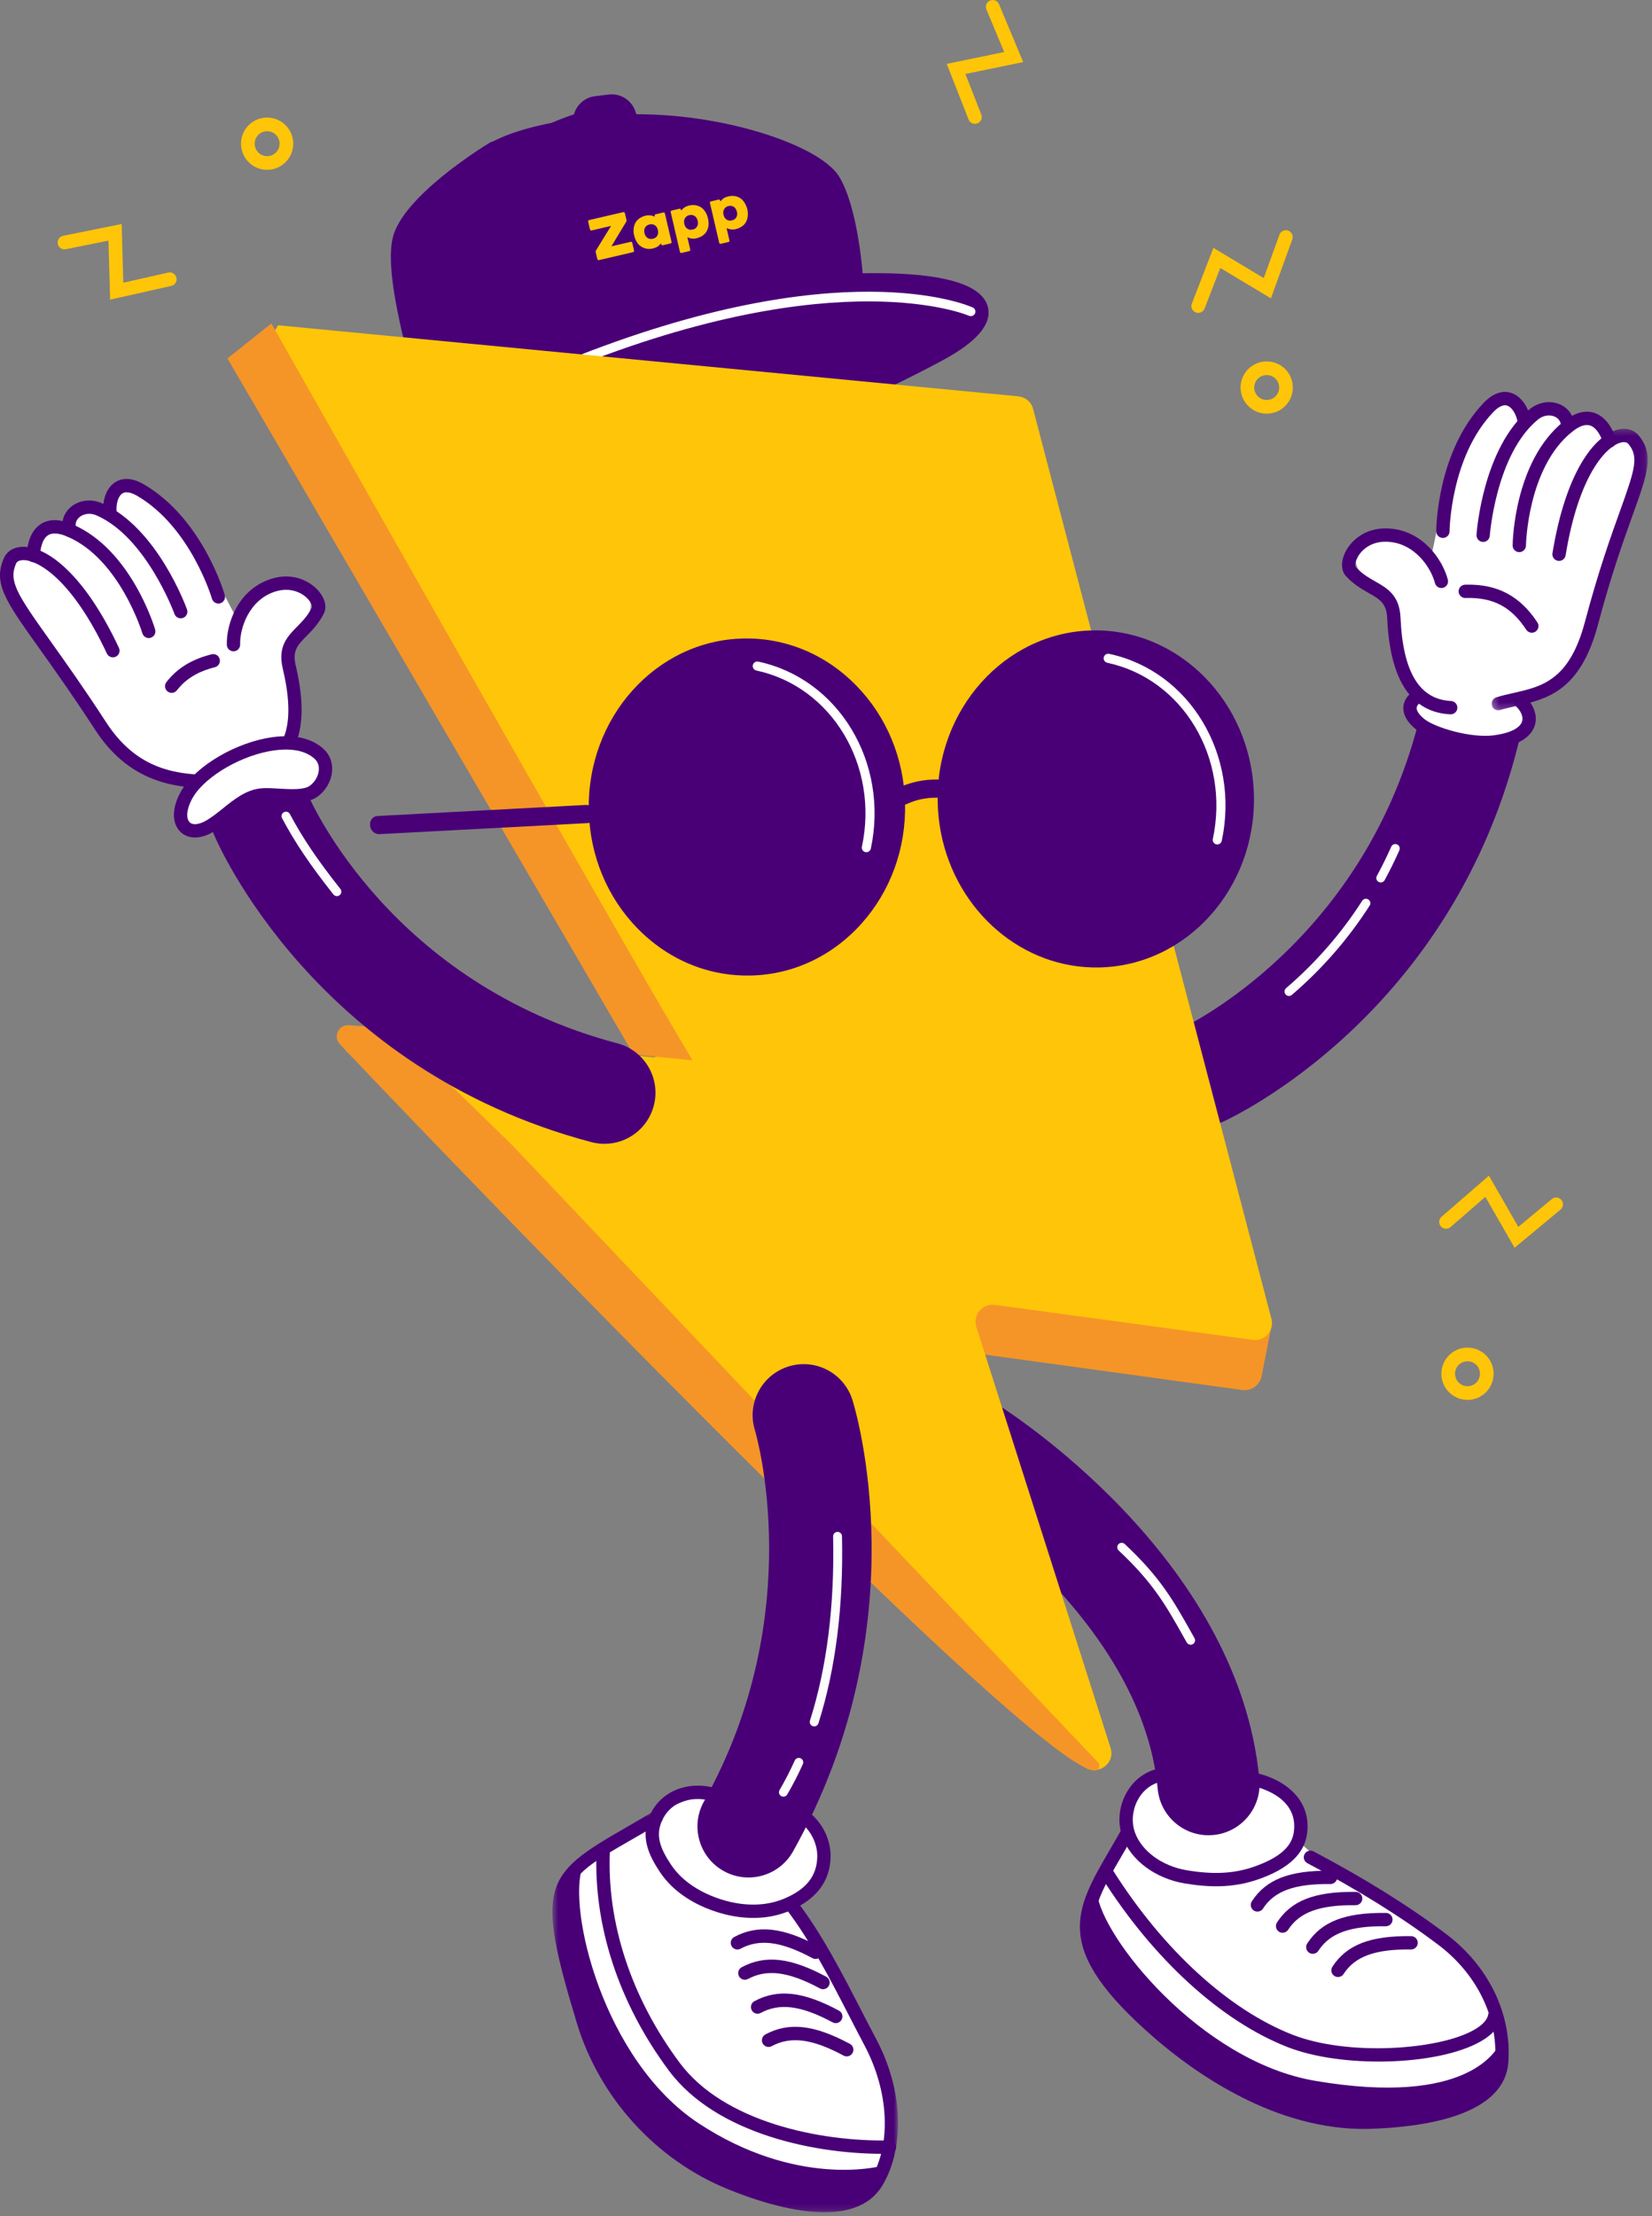 <svg xmlns="http://www.w3.org/2000/svg" xmlns:xlink="http://www.w3.org/1999/xlink" width="261" height="350" viewBox="0 0 261 350">
    <rect x="0" y="0" width="261" height="350" fill="#808080" stroke="none"/>
    <defs>
        <path id="xc0a4nmbma" d="M0.248 0.343L24.908 0.343 24.908 44.809 0.248 44.809z"/>
        <path id="9t4jniyiyc" d="M0.57 0.453L55.177 0.453 55.177 63.833 0.57 63.833z"/>
    </defs>
    <g fill="none" fill-rule="evenodd">
        <g>
            <g>
                <g>
                    <path fill="#FFF" d="M205.733 291.32c2.46 2.2 5.647 4.813 9.202 6.736 9.095 4.92 19.103 10.555 22.072 20.011.956 3.046.991 6.587-1.033 9.134-1.65 2.076-4.371 3.137-7.04 3.794-9.157 2.252-19.065.76-27.642-2.988-8.579-3.747-15.933-9.625-22.326-16.173-2.89-2.962-5.72-6.311-6.243-10.299-.477-3.64 3.053-8.016 4.548-11.406 1.425-3.232.96-5.815 3.89-7.976 4.433-3.27 10.846-3.292 15.988-2.07 9.802 2.332 7.647 10.4 8.584 11.237" transform="translate(-165 -2536) translate(0 2411) translate(165 125)"/>
                    <path fill="#490077" d="M191.107 289.82c.19-.004.383-.015.577-.033 4.436-.413 7.697-4.343 7.285-8.78-3.288-35.34-40.277-58.545-41.85-59.515-3.79-2.34-8.76-1.163-11.1 2.629-2.337 3.788-1.165 8.752 2.618 11.094.316.198 31.73 20.015 34.268 47.287.395 4.242 4.007 7.41 8.202 7.318" transform="translate(-165 -2536) translate(0 2411) translate(165 125)"/>
                    <path fill="#490077" d="M192.651 297.874c2.276-.05 4.348-.438 6.388-1.176 4.55-1.643 6.985-3.935 7.444-7.005.847-5.677-3.875-9.053-8.932-9.88-.568-.093-1.114.294-1.207.868-.094.574.296 1.115.869 1.209.83.135 8.083 1.5 7.188 7.492-.338 2.266-2.269 3.962-6.077 5.337-3.195 1.154-6.526 1.351-10.801.635-3.897-.651-7.117-2.986-8.204-5.945-.565-1.536-.44-3.39.33-4.958.72-1.462 1.902-2.516 3.33-2.965.555-.175.862-.766.688-1.32-.176-.555-.766-.863-1.32-.688-1.983.625-3.612 2.062-4.587 4.045-1.034 2.105-1.186 4.515-.416 6.612 1.343 3.657 5.202 6.52 9.831 7.295 1.983.332 3.785.481 5.476.444" transform="translate(-165 -2536) translate(0 2411) translate(165 125)"/>
                    <path fill="#490077" d="M216.197 336.192l.303-.008c3.736-.116 9.116-.571 13.536-2.082 5.219-1.785 8.003-4.627 8.273-8.447.54-7.632-3.136-15.197-9.834-20.235-5.953-4.479-12.806-8.746-20.948-13.048-.511-.272-1.15-.076-1.422.438-.271.515-.075 1.15.439 1.423 8.043 4.248 14.803 8.458 20.666 12.869 6.125 4.608 9.49 11.488 9 18.405-.51 7.2-14 8.394-19.775 8.574-14.033.465-26.533-8.514-32.723-13.889-14.807-12.857-12.03-17.618-6.5-27.102.603-1.033 1.233-2.114 1.872-3.257.282-.508.1-1.149-.407-1.432-.505-.28-1.147-.101-1.43.407-.633 1.131-1.255 2.2-1.852 3.221-5.728 9.823-9.186 15.751 6.938 29.753 6.377 5.537 19.221 14.733 33.864 14.41" transform="translate(-165 -2536) translate(0 2411) translate(165 125)"/>
                    <path fill="#490077" d="M216.86 334.51c8.644-.204 15.085-2.566 19.04-4.573 2.838-1.438 2.205-5.38 2.205-5.38l-1.326-1.426c-.43.347-4.592 9.655-29.075 5.458-18.06-3.098-33.684-22.696-34.4-29.706l-.953 1.235s-2.515 5.66-.534 8.893c6.443 10.514 19.443 22.24 34.92 24.77 3.648.597 7.028.802 10.123.729M211.413 312.21c.336-.008.663-.176.86-.48 1.8-2.778 4.984-3.936 10.654-3.873.596-.005 1.058-.459 1.065-1.04.006-.581-.46-1.057-1.04-1.063-6.48-.077-10.202 1.372-12.445 4.831-.315.488-.176 1.14.31 1.455.185.12.392.174.596.17M207.431 308.545c.336-.008.664-.176.86-.48 1.8-2.777 4.988-3.935 10.655-3.872.593-.002 1.057-.46 1.064-1.04.006-.58-.46-1.057-1.04-1.063-6.482-.078-10.202 1.372-12.445 4.831-.315.488-.176 1.14.31 1.455.185.12.392.174.596.17M202.657 305.222c.336-.008.664-.176.86-.48 1.801-2.778 4.984-3.932 10.655-3.872.575-.002 1.058-.46 1.064-1.04.006-.581-.46-1.058-1.04-1.064-6.48-.076-10.201 1.372-12.444 4.832-.316.487-.177 1.139.31 1.455.185.12.39.173.595.17M198.683 301.88c.336-.008.664-.176.861-.48 1.8-2.778 4.987-3.938 10.655-3.873.572.002 1.058-.459 1.064-1.04.006-.58-.46-1.057-1.04-1.063-6.485-.073-10.202 1.372-12.445 4.831-.316.488-.177 1.14.31 1.455.184.12.391.174.595.17" transform="translate(-165 -2536) translate(0 2411) translate(165 125)"/>
                    <path fill="#490077" d="M219.023 325.549c5.835-.13 11.461-1.202 14.903-3.162 1.924-1.095 3.023-2.41 3.269-3.912.093-.573-.295-1.114-.868-1.208-.57-.092-1.114.294-1.209.869-.172 1.05-1.309 1.897-2.233 2.423-5.62 3.2-19.974 4.174-28.713.75-10.073-3.948-20.388-13.384-28.3-25.89-.31-.492-.961-.637-1.451-.328-.492.31-.638.96-.328 1.452 8.147 12.877 18.83 22.618 29.311 26.725 4.24 1.66 10.025 2.405 15.619 2.28" transform="translate(-165 -2536) translate(0 2411) translate(165 125)"/>
                    <path fill="#FCFCFC" d="M188.122 259.738c.112-.003.224-.032.329-.09.336-.19.456-.618.266-.955l-.458-.815c-2.867-5.103-4.938-8.79-10.565-14.051-.284-.264-.728-.248-.99.034-.266.283-.251.726.032.99 5.468 5.114 7.495 8.721 10.299 13.714l.46.815c.131.235.377.364.627.358" transform="translate(-165 -2536) translate(0 2411) translate(165 125)"/>
                    <path fill="#FFF" d="M130.03 294.875c-.397 1.72-3.4 3.505-3.907 5.9-.38 1.791.902 3.718 2.808 6.909 4.217 7.061 8.184 14.296 10.62 22.05 1.253 3.99 2.114 8.59-.317 12.028-1.763 2.492-4.993 3.819-8.186 3.995-3.191.177-6.364-.663-9.355-1.762-16.752-6.156-29.477-21.256-31.99-37.96-.44-2.928-.571-6.004.607-8.729 1.457-3.369 4.688-5.722 7.892-7.753 4.394-2.787 9.104-5.314 14.308-6.334 4.39-.86 11.763-.91 14.924 2.855 3.956 4.714 3.132 6.47 2.595 8.8" transform="translate(-165 -2536) translate(0 2411) translate(165 125)"/>
                    <path fill="#490077" d="M190.047 177.874c1.052-.023 2.117-.254 3.136-.714 1.49-.673 36.616-16.976 47.002-60.92 1.024-4.336-1.66-8.681-5.995-9.705-4.338-1.027-8.682 1.659-9.707 5.994-8.58 36.302-37.644 49.794-37.936 49.926-4.06 1.832-5.868 6.61-4.035 10.67 1.373 3.041 4.397 4.818 7.535 4.749M87.251 67.962c-5.112.245-10.532.339-14.978-2.195-5.187-2.957-7.95-8.93-9.062-14.797-.815-4.294-.905-8.825.533-12.953 3.368-9.665 13.811-14.616 23.26-18.553 2.52-1.05 5.112-2.115 7.84-2.2 1.712-.053 3.408.284 5.087.619l11.464 2.29c6.34 1.266 12.912 2.632 18.1 6.492 5.187 3.858 4.586 12.707 6.06 16.943 2.618 2.398 6.69 1.318 10.24 1.396 12.562.273 8.744 6.069 2.999 10.356-3.976 2.967-8.308 6.08-13.104 7.524-14.997 4.518-32.895 4.333-48.439 5.078" transform="translate(-165 -2536) translate(0 2411) translate(165 125)"/>
                    <path fill="#490077" d="M129.868 63.012s31.61-11.794 22.404-15.476c-9.204-3.683-30.955-1.76-44.192 2.235-13.236 3.994-31.885 12.444-31.885 12.444l53.673.797z" transform="translate(-165 -2536) translate(0 2411) translate(165 125)"/>
                    <path fill="#490077" d="M86.827 59.524c.386.094.81.029 1.162-.217 8.04-5.593 28.524-13.744 52.007-13.275 9.956.2 13.043 2.15 13.285 3.155.167.69-.841 2.554-5.678 5.16-10.879 5.86-19.315 8.958-19.398 8.989-.747.272-1.132 1.098-.86 1.845.272.747 1.1 1.132 1.847.86.085-.031 8.701-3.193 19.777-9.16 5.362-2.889 7.756-5.705 7.112-8.37-.812-3.36-6.204-5.16-16.028-5.358-24.168-.483-45.36 7.983-53.708 13.79-.653.454-.814 1.351-.36 2.004.209.3.51.496.842.577" transform="translate(-165 -2536) translate(0 2411) translate(165 125)"/>
                    <path fill="#490077" d="M74.622 59.315l12.516.25c.795.016 1.452-.616 1.469-1.411.016-.796-.62-1.452-1.41-1.468l-10.521-.21c-2.841-8.951-2.905-25.964-1.475-28.113 1.772-2.66 5.738-5.887 20.8-7.238 15.66-1.406 31.94 4.685 34.121 8.267 2.546 4.182 3.293 13.952 3.3 14.05.059.793.748 1.385 1.542 1.33.793-.059 1.389-.748 1.33-1.542-.031-.428-.805-10.56-3.712-15.335-3.293-5.41-21.299-11.032-36.838-9.639-16.186 1.453-20.679 5.118-22.939 8.512-2.487 3.736-1.574 23.24 1.48 31.62l.337.927z" transform="translate(-165 -2536) translate(0 2411) translate(165 125)"/>
                    <path fill="#490077" d="M66.115 61.716l9.865-2.422c.773-.19 1.245-.97 1.056-1.742-.191-.772-.966-1.246-1.741-1.054l-7.24 1.776c-1.53-5.128-4.243-15.8-3.207-20.061C65.945 33.708 75.364 27.13 78.9 24.977c.68-.414.895-1.3.482-1.978-.414-.68-1.3-.895-1.978-.482-1.407.855-13.779 8.544-15.352 15.015-1.557 6.396 3.442 22.23 3.655 22.901l.409 1.283zM91.656 20.807c.163.04.337.051.514.03.789-.096 1.352-.815 1.255-1.604-.033-.279.044-.556.22-.78.176-.226.426-.369.706-.402l2.173-.267c.581-.07 1.112.346 1.182.926.096.79.815 1.349 1.604 1.255.79-.097 1.352-.815 1.254-1.604-.262-2.157-2.236-3.698-4.39-3.435L94 15.193c-1.043.126-1.974.654-2.625 1.485-.65.83-.937 1.863-.81 2.905.075.611.523 1.087 1.09 1.224" transform="translate(-165 -2536) translate(0 2411) translate(165 125)"/>
                    <path fill="#FFF" d="M89.63 58.258c.142.034.294.027.438-.031 42.484-17.108 62.825-8.45 63.022-8.36.355.154.788 0 .95-.362.163-.363.001-.788-.36-.95-.836-.379-21.009-9.034-64.15 8.335-.368.15-.547.568-.398.937.09.224.28.378.497.431" transform="translate(-165 -2536) translate(0 2411) translate(165 125)"/>
                    <path fill="#490077" d="M88.662 61.902c.16.04.333.05.508.03 35.948-4.195 39.843-.363 40.258.449.149.292-.234.724-.238.729-.53.58-.505 1.487.065 2.027.57.539 1.459.533 2.009-.03.67-.685 1.582-2.296.753-3.987-.814-1.659-3.288-6.702-43.182-2.047-.79.092-1.356.806-1.262 1.596.071.616.52 1.095 1.09 1.233" transform="translate(-165 -2536) translate(0 2411) translate(165 125)"/>
                    <path fill="#FFC508" d="M96.614 38.894l.154-.036 2.784-.648c.057-.013.117-.032.171-.025.108.012.152.097.175.193.046.191.091.384.135.576.043.18.087.361.127.542.046.212-.003.294-.207.341-1.755.41-3.509.818-5.264 1.226-.2.047-.283 0-.332-.197-.081-.333-.155-.667-.234-1-.033-.14-.002-.26.074-.38.733-1.186 1.462-2.374 2.193-3.56.042-.069.091-.133.159-.23-.079.008-.117.008-.153.017l-2.817.656c-.04.01-.08.02-.12.023-.144.013-.217-.036-.254-.178-.037-.146-.07-.294-.103-.44-.057-.244-.115-.487-.17-.731-.04-.185.004-.255.19-.3l5.297-1.233c.19-.044.269.003.316.196.083.338.158.678.24 1.017.03.128-.002.237-.068.347-.546.9-1.088 1.8-1.631 2.7l-.592.986c-.02.033-.035.07-.07.138M110.229 34.877c-.015-.05-.026-.1-.044-.15-.144-.42-.407-.707-.868-.772-.543-.077-1.151.262-1.237.902-.036.269.02.525.124.778.167.401.533.677.99.647.432-.028.788-.196.985-.606.122-.256.122-.527.05-.799m-2.59-1.644c.034-.039.059-.062.08-.088.273-.345.627-.555 1.053-.663.376-.096.752-.135 1.137-.069.589.1 1.06.392 1.412.874.367.505.553 1.078.618 1.694.052.495-.003.972-.229 1.42-.262.523-.68.873-1.22 1.084-.249.096-.503.18-.773.2-.36.028-.704-.027-1.03-.19-.014-.006-.032-.008-.073-.02.012.07.019.129.032.186l.39 1.68c.051.221.016.281-.204.333-.368.087-.735.172-1.103.257-.199.045-.267.002-.313-.192l-1.44-6.192c-.047-.196-.005-.265.192-.312.362-.085.724-.17 1.086-.253.235-.054.273-.03.354.203.004.01.012.019.031.048M115.619 34.806c.513-.1.858-.507.852-1.032-.003-.247-.067-.48-.18-.7-.167-.33-.431-.522-.799-.566-.557-.065-1.177.3-1.223.98-.015.222.028.433.106.644.207.557.708.81 1.244.674m-.826 1.225c.02.08.032.134.045.19l.38 1.627c.01.052.024.102.03.154.014.104-.022.163-.12.202-.032.013-.067.02-.101.027l-1.087.254c-.039.009-.079.02-.119.021-.083.003-.148-.03-.174-.113-.018-.056-.032-.112-.046-.168l-1.41-6.056c-.068-.295-.05-.324.246-.394l1.002-.233c.247-.057.27-.043.357.191.006.014.019.026.038.051.035-.036.068-.065.095-.099.26-.322.593-.53.993-.632.34-.087.677-.14 1.032-.101.685.074 1.224.387 1.604.953.49.73.7 1.54.553 2.414-.143.856-.653 1.424-1.46 1.736-.35.135-.706.222-1.087.187-.223-.02-.432-.076-.635-.166-.035-.015-.072-.025-.136-.045M102.629 35.443c-.551.118-.828.524-.847.968-.014.334.073.644.27.917.192.264.451.416.784.41.126 0 .255-.021.377-.053.41-.104.658-.37.747-.783.052-.234.014-.46-.05-.686-.158-.554-.637-.929-1.281-.773m1.79 2.984c-.208.293-.455.503-.757.635-.786.343-1.567.352-2.319-.095-.41-.244-.696-.61-.895-1.04-.258-.554-.396-1.14-.344-1.755.078-.942.56-1.6 1.433-1.966.324-.135.661-.209 1.016-.208.31 0 .592.087.882.224-.003-.041-.004-.072-.008-.103-.025-.184.011-.244.19-.286l1.155-.27c.017-.004.034-.009.051-.01.11-.015.178.024.216.127.016.044.025.09.035.135.332 1.425.665 2.851.996 4.277l.016.068c.04.193.006.248-.19.293-.373.088-.746.175-1.12.261-.212.05-.26.02-.325-.194l-.033-.093M246.216 189.17c-.346-.121-.744-.064-1.046.188l-5.288 4.39-4.649-8.087-7.483 6.49c-.45.391-.499 1.073-.108 1.523.39.45 1.072.499 1.523.109l5.503-4.773 4.62 8.037 7.262-6.027c.458-.381.522-1.062.14-1.52-.13-.158-.294-.268-.474-.33M9.387 39.029c.247.269.625.407 1.01.329l6.737-1.36.263 9.322 9.664-2.17c.582-.131.948-.709.818-1.29-.132-.58-.708-.947-1.291-.817l-7.107 1.596-.26-9.266-9.252 1.868c-.584.118-.963.688-.844 1.272.04.2.133.375.262.516M154.888 19.135c.222-.29.292-.687.148-1.052l-2.513-6.397 9.134-1.884-3.822-9.139c-.23-.55-.863-.81-1.412-.58-.55.231-.81.864-.581 1.414l2.81 6.72-9.078 1.873 3.452 8.783c.218.554.845.828 1.4.61.19-.075.346-.197.462-.348M189.492 49.397c.36-.063.68-.307.821-.674l2.483-6.408 7.996 4.8 3.377-9.313c.203-.561-.086-1.18-.647-1.383-.56-.203-1.18.086-1.384.647l-2.483 6.847-7.947-4.77-3.408 8.8c-.216.556.06 1.182.616 1.397.19.074.388.09.576.057M198.891 62.732c.846.68 2.089.547 2.77-.299.68-.845.546-2.088-.3-2.769-.845-.68-2.087-.546-2.768.299-.68.846-.547 2.088.298 2.77m-1.354 1.681c-1.773-1.427-2.054-4.032-.626-5.805 1.427-1.773 4.032-2.054 5.805-.626 1.773 1.427 2.054 4.032.627 5.805-1.428 1.773-4.033 2.054-5.806.626M41.407 24.493c.992.44 2.158-.01 2.598-1.003.44-.992-.01-2.158-1.003-2.598-.993-.44-2.159.01-2.598 1.002-.44.993.01 2.159 1.003 2.599m-.875 1.974c-2.082-.922-3.026-3.366-2.102-5.447.921-2.081 3.366-3.025 5.446-2.103 2.082.923 3.026 3.367 2.103 5.448-.922 2.081-3.366 3.025-5.447 2.102M233.677 216.204c-.407-1.007-1.558-1.494-2.564-1.088-1.007.407-1.494 1.558-1.087 2.564.407 1.007 1.558 1.494 2.564 1.088 1.006-.407 1.494-1.558 1.087-2.564m2.002-.81c.854 2.11-.17 4.523-2.28 5.376-2.11.854-4.522-.169-5.376-2.28-.853-2.11.17-4.523 2.28-5.376 2.11-.853 4.523.17 5.376 2.28" transform="translate(-165 -2536) translate(0 2411) translate(165 125)"/>
                    <path fill="#F59527" d="M200.84 209.562l-1.512 7.756c-.278 1.427-1.622 2.388-3.062 2.19l-44.78-6.156-1.174-15.217 50.528 11.427z" transform="translate(-165 -2536) translate(0 2411) translate(165 125)"/>
                    <path fill="#FFC508" d="M163.17 64.38l37.644 143.659c.67 1.918-.947 3.858-2.955 3.545l-40.627-5.516c-1.976-.309-3.586 1.57-2.979 3.476l21.203 66.466c.915 2.872-2.86 4.847-4.698 2.456L54.701 165.976c-1.415-1.842-1.31-4.143 1.006-3.977l47.467 4.96c2.143.154-3.729-4.468-4.79-6.337L40.458 58.196c-.08-1.481 3.489-6.828 3.489-6.828l116.98 11.225c1.03.114 1.903.809 2.244 1.787" transform="translate(-165 -2536) translate(0 2411) translate(165 125)"/>
                    <path fill="#F59527" d="M55.15 161.904c-1.632-.154-2.59 1.79-1.464 2.981 19.484 20.623 121.556 126.571 119.968 113.617L81.065 180.99c-13.09-12.92-20.046-18.745-15.812-18.36M109.41 167.442C98.028 148.55 42.874 51.08 42.874 51.08l-6.939 5.526L100.1 166.533" transform="translate(-165 -2536) translate(0 2411) translate(165 125)"/>
                    <path fill="#490077" d="M95.671 180.63c3.502-.077 6.676-2.447 7.616-6.003 1.14-4.306-1.427-8.722-5.734-9.861-35.742-9.46-48.388-38.07-48.908-39.284-1.753-4.082-6.481-5.996-10.571-4.26-4.09 1.736-6.013 6.436-4.294 10.531.633 1.509 15.993 37.056 59.645 48.609.751.198 1.506.285 2.246.269M195.949 125.638c-.313-13.504-10.785-24.215-23.388-23.923-12.605.292-22.57 11.476-22.256 24.98.312 13.505 10.784 24.216 23.388 23.924 12.604-.292 22.568-11.476 22.256-24.98" transform="translate(-165 -2536) translate(0 2411) translate(165 125)"/>
                    <path fill="#490077" d="M172.61 103.874c-11.393.264-20.43 10.48-20.146 22.772.285 12.292 9.78 22.08 21.18 21.814 11.393-.264 20.43-10.48 20.145-22.77-.254-10.958-7.83-19.925-17.543-21.555-1.182-.2-2.398-.29-3.635-.26m-24.465 22.87c-.34-14.672 10.59-26.87 24.364-27.19 13.773-.315 25.257 11.361 25.598 26.034.34 14.673-10.59 26.87-24.365 27.19-1.515.034-3.002-.075-4.45-.319-11.715-1.968-20.844-12.655-21.147-25.715M140.83 126.915c-.313-13.504-10.784-24.215-23.389-23.923-12.604.292-22.568 11.476-22.255 24.98.313 13.505 10.784 24.216 23.388 23.924 12.604-.292 22.568-11.476 22.255-24.98" transform="translate(-165 -2536) translate(0 2411) translate(165 125)"/>
                    <path fill="#490077" d="M117.491 105.151c-11.393.264-20.43 10.48-20.146 22.772.138 5.982 2.436 11.55 6.47 15.675 3.994 4.086 9.22 6.266 14.709 6.138 5.491-.127 10.609-2.546 14.41-6.813 3.838-4.307 5.875-9.975 5.736-15.957-.138-5.984-2.436-11.55-6.47-15.676-3.093-3.164-6.921-5.185-11.042-5.877-1.2-.202-2.427-.29-3.667-.262zm-16.765 41.467c-4.801-4.91-7.536-11.515-7.7-18.595-.339-14.674 10.591-26.872 24.365-27.19 6.702-.156 13.058 2.485 17.898 7.437 4.801 4.911 7.535 11.515 7.7 18.596.163 7.08-2.262 13.802-6.831 18.931-4.606 5.17-10.834 8.104-17.535 8.258-1.521.035-3.024-.073-4.496-.321-5.01-.842-9.66-3.289-13.4-7.116z" transform="translate(-165 -2536) translate(0 2411) translate(165 125)"/>
                    <path fill="#490077" d="M149.567 126.124c-.308-.05-.618-.093-.93-.12-.136-.013-.271-.023-.407-.031l-.174-.01c.192.006.204.007.037.004-.584.003-1.161.027-1.74.103-.271.037-.54.083-.808.136-.063.012-.556.135-.212.044-.153.04-.306.08-.458.124-.582.17-1.148.383-1.702.627-.692.303-1.623-.125-1.858-.836-.256-.774.099-1.533.836-1.857 2.477-1.09 5.219-1.464 7.893-1.024.742.122 1.344.899 1.18 1.659-.163.765-.86 1.312-1.657 1.18M92.81 129.986l-32.805 1.737c-1.847.099-2.148-2.767-.295-2.865l32.805-1.738c1.847-.097 2.147 2.768.294 2.866" transform="translate(-165 -2536) translate(0 2411) translate(165 125)"/>
                    <path fill="#FFF" d="M136.598 134.524c.042.018.085.031.132.042.388.082.77-.167.853-.555 2.892-13.578-5.085-26.824-17.787-29.531-.389-.083-.771.165-.854.554-.083.389.163.772.554.854 11.922 2.54 19.405 15.02 16.679 27.823-.073.343.112.682.423.813M192.041 133.3c.042.017.086.031.131.04.388.084.771-.165.854-.553 2.892-13.58-5.085-26.825-17.787-29.532-.388-.083-.771.166-.854.554-.083.389.163.772.554.855 11.922 2.539 19.404 15.02 16.679 27.822-.073.343.112.682.423.813" transform="translate(-165 -2536) translate(0 2411) translate(165 125)"/>
                    <path fill="#490077" d="M118.43 296.49c2.764-.06 5.424-1.54 6.871-4.13 20.135-36.019 9.819-69.87 9.37-71.294-1.34-4.249-5.87-6.608-10.12-5.266-4.24 1.337-6.598 5.854-5.274 10.096.157.521 8.495 28.979-8.06 58.593-2.173 3.889-.782 8.803 3.106 10.977 1.302.727 2.718 1.056 4.107 1.025" transform="translate(-165 -2536) translate(0 2411) translate(165 125)"/>
                    <path fill="#FFF" d="M238.969 116.792c-1.544.889-3.433.842-5.213.77-2.66-.107-5.507-.279-7.62-1.898-2.376-1.82-2.74-3.28-3.414-6.194-.85-3.675-1.702-7.349-2.553-11.023-.556-2.401-1.223-4.985-3.136-6.539-.788-.638-1.765-1.078-2.351-1.905-.956-1.348-.474-3.373.781-4.448 1.255-1.074 3.06-1.315 4.685-1.02 1.626.294 4.355 3.102 5.824 3.858 1.776-7.106 1.134-8.463 4.035-15.188.588-1.363 5.569-8.873 6.934-9.453 1.11-.47 2.498-.183 3.329.689.831.872 1.051 2.272.527 3.357.514-2.326 3.02-4.018 5.37-3.625l.884 3.136c1.204-1.09 3.081-1.357 4.541-.649 1.46.709 2.412 2.35 2.3 3.969-.018-1.232 1.413-2.135 2.617-1.87 1.203.267 2.069 1.387 2.394 2.576.326 1.19-.784 4.253-.91 5.479-.69 6.73-3.082 10.054-4.846 16.586-1.518 5.62-4 11.462-8.99 14.458-2.138 1.283-4.435 2.375-3.604 5.28.587 2.053.857 2.248-1.584 3.654" transform="translate(-165 -2536) translate(0 2411) translate(165 125)"/>
                    <path fill="#490077" d="M235.043 118.3c.454-.01.892-.043 1.306-.098 4.337-.586 5.733-2.32 6.14-3.67.468-1.55-.175-3.33-1.676-4.647-.437-.383-1.102-.34-1.485.097-.383.437-.34 1.1.098 1.485.86.754 1.272 1.719 1.048 2.457-.318 1.058-1.925 1.857-4.407 2.192-3.69.5-9.419-1.236-11.064-2.59-.765-.627-1.198-1.251-1.187-1.712.008-.3.219-.607.628-.914.466-.347.56-1.006.214-1.472-.349-.466-1.008-.561-1.473-.213-1.19.887-1.457 1.877-1.473 2.551-.027 1.16.63 2.299 1.955 3.387 1.971 1.62 7.347 3.236 11.376 3.146" transform="translate(-165 -2536) translate(0 2411) translate(165 125)"/>
                    <g transform="translate(-165 -2536) translate(0 2411) translate(165 125) translate(235.413 67.371)">
                        <mask id="spjxx50bab" fill="#fff">
                            <use xlink:href="#xc0a4nmbma"/>
                        </mask>
                        <path fill="#490077" d="M1.323 44.809c.097-.003.194-.018.29-.048.818-.256 1.671-.449 2.574-.654 4.716-1.068 10.06-2.28 12.844-12.763 2.116-7.97 4.092-13.456 5.533-17.464 2.335-6.485 3.402-9.446.935-12.463C22.714.457 21.472.12 20.09.49c-3.561.955-8.12 6.578-10.228 19.497-.093.574.295 1.114.869 1.208.575.095 1.115-.296 1.208-.869 2.085-12.773 6.447-17.2 8.696-17.803.394-.105.928-.151 1.237.227 1.637 2.004 1.04 3.957-1.286 10.419-1.456 4.043-3.449 9.58-5.587 17.636-2.458 9.252-6.741 10.223-11.276 11.251-.904.205-1.837.417-2.735.697-.554.173-.864.763-.691 1.318.143.458.57.749 1.027.739" mask="url(#spjxx50bab)"/>
                    </g>
                    <path fill="#490077" d="M240.056 87.192c.564-.012 1.02-.47 1.028-1.038.002-.122.244-12.261 7.23-17.92 1.156-.937 2.133-1.285 2.908-1.038 1.169.378 1.869 2.092 2.04 2.721.152.56.732.89 1.288.742.561-.15.894-.725.745-1.285-.091-.343-.962-3.376-3.417-4.176-1.496-.487-3.139-.017-4.888 1.4-7.76 6.287-8.003 18.991-8.01 19.53-.007.581.458 1.057 1.038 1.064h.038z" transform="translate(-165 -2536) translate(0 2411) translate(165 125)"/>
                    <path fill="#490077" d="M234.347 85.58c.537-.012.987-.433 1.025-.98.01-.127.973-12.83 7.553-18.298 1.043-.867 2.163-.791 2.802-.463.284.144.938.582.876 1.505-.04.58.398 1.082.978 1.122.588.036 1.082-.4 1.121-.98.1-1.484-.672-2.833-2.017-3.52-1.595-.816-3.599-.534-5.104.717-7.278 6.047-8.27 19.214-8.308 19.771-.04.58.397 1.082.976 1.123.033.002.066.003.098.002" transform="translate(-165 -2536) translate(0 2411) translate(165 125)"/>
                    <path fill="#490077" d="M227.987 84.954c.568-.012 1.025-.474 1.028-1.046.001-.117.144-11.777 6.915-18.837.566-.59 1.4-1.245 2.155-1.026.74.218 1.432 1.274 1.685 2.569.11.571.665.942 1.233.832.57-.112.943-.664.832-1.234-.415-2.131-1.624-3.735-3.156-4.186-.974-.287-2.51-.246-4.269 1.589-7.36 7.676-7.497 19.772-7.499 20.284-.003.58.466 1.053 1.047 1.055h.03M229.222 112.805c.547-.012 1-.445 1.026-1 .03-.58-.418-1.075-1-1.103-4.994-.246-7.604-4.55-7.98-13.158-.154-3.541-2.103-4.653-3.99-5.726-1.034-.589-2.103-1.199-3.083-2.265-.082-.09-.145-.602.188-1.336.581-1.275 2.141-2.74 4.686-2.67 4.377.118 7.008 4.065 7.638 6.524.144.563.717.903 1.28.759.564-.145.903-.719.759-1.281-.815-3.176-4.048-7.955-9.62-8.105-3.543-.101-5.81 2.04-6.658 3.901-.646 1.417-.578 2.808.177 3.63 1.203 1.31 2.472 2.034 3.592 2.671 1.762 1.004 2.826 1.61 2.928 3.99.427 9.76 3.785 14.863 9.981 15.168h.076M242.036 99.917c.19-.004.382-.06.554-.172.485-.32.62-.972.301-1.457-2.741-4.171-6.32-6.067-11.248-5.958l-.176.004c-.582.019-1.038.504-1.02 1.086.019.577.498 1.03 1.076 1.018.079-.008.118-.003.174-.004 4.242-.094 7.07 1.41 9.436 5.01.207.313.552.481.903.473" transform="translate(-165 -2536) translate(0 2411) translate(165 125)"/>
                    <path fill="#FFF" d="M32.898 128.903c1.728.433 3.532-.128 5.224-.683 2.53-.83 5.222-1.773 6.812-3.907 1.788-2.4 1.74-3.904 1.593-6.892l-.555-11.301c-.122-2.462-.186-5.13 1.232-7.147.582-.829 1.402-1.52 1.74-2.474.55-1.558-.467-3.374-1.968-4.066-1.5-.691-3.302-.43-4.785.298s-3.342 4.174-4.548 5.302c-3.65-6.35-3.402-7.83-8.03-13.508-.939-1.15-7.78-7.014-9.254-7.199-1.195-.15-2.451.505-3.013 1.571-.561 1.067-.39 2.473.41 3.375-1.13-2.098-4.003-3.041-6.155-2.021l.005 3.259c-1.455-.72-3.334-.465-4.546.615-1.21 1.08-1.677 2.92-1.127 4.446-.32-1.19-1.943-1.668-3.028-1.083s-1.613 1.9-1.6 3.132c.012 1.232 1.915 3.876 2.371 5.021 2.503 6.286 5.711 8.831 9.193 14.632 2.996 4.991 6.979 9.934 12.598 11.452 2.407.65 4.914 1.073 4.908 4.094-.003 2.137-.21 2.398 2.523 3.084" transform="translate(-165 -2536) translate(0 2411) translate(165 125)"/>
                    <path fill="#490077" d="M35.675 129.554c.043-.001.085-.004.128-.01 4.072-.584 9.749-4.064 11.368-6.398.975-1.408 1.297-2.683.954-3.792-.199-.643-.727-1.522-2.113-2.052-.543-.207-1.15.065-1.358.607-.209.543.064 1.152.607 1.358.478.184.765.422.854.709.135.44-.11 1.157-.674 1.97-1.215 1.753-6.255 4.986-9.936 5.515-.576.082-.976.615-.893 1.19.076.533.538.915 1.063.903M32.652 124.485c.558-.013 1.013-.461 1.028-1.025.014-.581-.444-1.064-1.024-1.08-5.534-.143-11.286-1.248-15.872-8.297-3.62-5.562-6.534-9.646-8.875-12.926-5.248-7.355-6.572-9.393-5.378-12.149.191-.441.704-.546 1.109-.555h.019c2.327-.035 7.733 3.033 13.226 14.75.247.526.874.753 1.4.506.526-.247.753-.873.506-1.4C13.235 90.458 7.314 86.294 3.626 86.35h-.033c-1.415.031-2.505.694-2.993 1.823-1.715 3.961.275 6.75 5.596 14.207 2.33 3.264 5.23 7.327 8.823 12.851 5.13 7.886 11.767 9.104 17.582 9.255h.051" transform="translate(-165 -2536) translate(0 2411) translate(165 125)"/>
                    <path fill="#490077" d="M23.526 100.76c.092-.003.185-.017.277-.044.557-.167.874-.752.708-1.309-.153-.515-3.858-12.67-13.04-16.598-2.069-.885-3.78-.89-5.086-.012-2.141 1.44-2.15 4.595-2.145 4.95.01.582.49 1.045 1.07 1.035.603.005 1.043-.487 1.035-1.067-.007-.652.197-2.493 1.219-3.174.675-.451 1.711-.383 3.08.202 8.267 3.536 11.815 15.148 11.85 15.265.14.464.57.762 1.032.751" transform="translate(-165 -2536) translate(0 2411) translate(165 125)"/>
                    <path fill="#490077" d="M28.578 97.648c.11-.002.223-.023.333-.063.547-.197.83-.8.633-1.346-.19-.525-4.74-12.921-13.393-16.75-1.79-.793-3.795-.516-5.106.703-1.105 1.029-1.48 2.539-.978 3.939.196.546.8.832 1.345.635.547-.196.832-.798.636-1.345-.313-.87.197-1.47.43-1.688.527-.49 1.582-.869 2.822-.32 7.825 3.463 12.22 15.42 12.265 15.54.157.436.573.705 1.013.695" transform="translate(-165 -2536) translate(0 2411) translate(165 125)"/>
                    <path fill="#490077" d="M34.524 95.31c.09-.002.18-.015.27-.041.558-.162.88-.744.718-1.302-.142-.492-3.577-12.091-12.756-17.464-2.19-1.284-3.678-.905-4.54-.362-1.35.852-2.075 2.725-1.891 4.888.049.579.553 1.009 1.137.96.58-.05 1.009-.56.96-1.138-.112-1.314.265-2.519.918-2.93.666-.42 1.648-.015 2.353.397 8.442 4.943 11.764 16.12 11.797 16.233.136.467.568.77 1.034.76M40.944 122.439c.104-.002.21-.02.313-.056 5.878-1.986 7.714-7.813 5.458-17.318-.55-2.317.307-3.19 1.728-4.637.903-.92 1.927-1.962 2.726-3.55.5-.998.186-2.355-.823-3.541-1.324-1.558-4.076-3-7.47-1.935-5.318 1.667-7.123 7.148-7.04 10.426.015.58.496 1.037 1.075 1.025h.004c.582-.015 1.04-.499 1.025-1.08-.065-2.539 1.388-7.054 5.566-8.363 2.416-.757 4.33.222 5.236 1.289.522.614.602 1.124.547 1.233-.651 1.295-1.514 2.173-2.347 3.022-1.521 1.548-3.094 3.149-2.274 6.597 1.99 8.384.654 13.237-4.084 14.839-.551.186-.846.783-.66 1.333.151.446.572.726 1.02.716M27.147 109.418c.308-.008.61-.15.813-.413 1.365-1.782 3.322-2.971 5.986-3.637.563-.142.906-.713.765-1.277-.14-.563-.706-.907-1.276-.765-3.144.786-5.48 2.225-7.146 4.4-.353.461-.266 1.122.196 1.475.198.151.431.221.662.217" transform="translate(-165 -2536) translate(0 2411) translate(165 125)"/>
                    <path fill="#FFF" d="M50.453 119.09c1.735 1.62 1.001 4.533-.943 5.885-1.937 1.347-6.18.287-8.4.594-3.07.424-5.388 3.487-8.206 5.034-1.258.691-2.929.988-3.85-.193-1.063-1.366-.348-3.607.59-5.142 3.39-5.546 15.864-10.8 20.809-6.179" transform="translate(-165 -2536) translate(0 2411) translate(165 125)"/>
                    <path fill="#490077" d="M44.103 124.54c1.72.103 3.854.233 4.806-.429.82-.57 1.394-1.556 1.463-2.511.034-.49-.047-1.19-.637-1.742-1.722-1.608-4.418-1.627-6.378-1.361-5.016.682-10.764 3.966-12.815 7.32-.791 1.292-1.333 3.078-.657 3.946.689.883 2.328.02 2.513-.082.966-.531 1.88-1.263 2.845-2.038 1.724-1.381 3.506-2.81 5.723-3.117.282-.038.581-.059.9-.065.685-.015 1.446.03 2.237.079zm-15.878 6.516c-1.385-1.777-.639-4.44.52-6.337 2.378-3.889 8.671-7.538 14.328-8.308 3.457-.468 6.259.19 8.098 1.91.934.872 1.395 2.09 1.3 3.43-.115 1.588-1.019 3.155-2.36 4.088-1.552 1.079-3.988.93-6.135.8-1.047-.062-2.038-.125-2.722-.028-1.642.227-3.125 1.416-4.694 2.674-.994.797-2.022 1.622-3.15 2.24-.86.473-1.717.715-2.504.732-1.09.024-2.043-.381-2.681-1.2z" transform="translate(-165 -2536) translate(0 2411) translate(165 125)"/>
                    <g transform="translate(-165 -2536) translate(0 2411) translate(165 125) translate(86.704 285.526)">
                        <mask id="xk80knyobd" fill="#fff">
                            <use xlink:href="#9t4jniyiyc"/>
                        </mask>
                        <path fill="#490077" d="M43.978 63.828c3.731-.082 7.004-1.243 8.811-4.362 3.533-6.1 3.117-15.12-1.059-22.98-.77-1.45-1.545-2.955-2.334-4.486-3.094-6-6.292-12.204-10.216-17.322-.353-.463-1.014-.549-1.474-.195-.462.353-.549 1.014-.195 1.475 3.808 4.969 6.963 11.088 10.015 17.006.792 1.538 1.572 3.05 2.345 4.508 3.844 7.235 4.274 15.454 1.097 20.94-3.676 6.347-16.483 2.011-21.817-.148C18.495 53.952 9.793 44.398 6.44 33.33.113 12.446 1.33 11.746 12.981 5.049c1.373-.789 2.88-1.655 4.526-2.64.499-.299.661-.945.362-1.444-.299-.499-.945-.661-1.442-.362-1.635.978-3.132 1.838-4.495 2.622C-.763 10.523-2.133 12.288 4.426 33.94 8.013 45.78 16.96 55.6 28.36 60.215c4.24 1.716 10.38 3.728 15.618 3.613" mask="url(#xk80knyobd)"/>
                    </g>
                    <path fill="#490077" d="M116.093 344.36c7.942 3.284 14.84 3.73 19.322 3.503 3.216-.164 4.389-3.985 4.389-3.985l-.573-1.823c-.543.142-13.475 3.364-28.83-6.729-15.118-9.935-20.813-33.966-18.354-40.596l-1.134.644s-2.923 1.297-2.566 5.019c1.098 11.42 5.937 30.744 18.873 39.245 3.049 2.004 6.029 3.545 8.873 4.721M133.798 324.743c.366-.009.72-.209.905-.555.275-.512.082-1.15-.43-1.424-5.645-3.03-9.636-3.475-13.345-1.49-.512.273-.705.911-.431 1.424.275.512.913.705 1.425.43 3.012-1.612 6.408-1.166 11.356 1.489.166.089.344.13.52.126M130.052 314.134c.367-.009.719-.21.905-.555.275-.512.082-1.15-.43-1.425-5.645-3.03-9.636-3.474-13.345-1.49-.511.274-.706.912-.43 1.425.275.511.912.705 1.423.43 3.01-1.612 6.407-1.167 11.358 1.489.164.09.343.13.52.126M128.875 309.355c.366-.009.719-.208.905-.555.275-.512.082-1.15-.43-1.425-5.645-3.03-9.638-3.475-13.345-1.489-.512.274-.706.911-.43 1.424.274.512.912.705 1.423.43 3.01-1.611 6.408-1.166 11.357 1.49.166.088.344.13.52.125M132.064 319.493c.366-.008.719-.209.904-.555.275-.512.083-1.15-.429-1.424-5.646-3.03-9.638-3.475-13.346-1.49-.512.274-.705.912-.43 1.424.274.513.912.705 1.423.431 3.01-1.613 6.409-1.167 11.358 1.489.165.089.344.129.52.125M119.374 302.874c1.844-.041 3.604-.39 5.204-1.05 4.334-1.783 6.57-4.668 6.646-8.573.044-2.285-.891-4.588-2.567-6.32-1.517-1.566-3.444-2.443-5.427-2.47-.604 0-1.06.457-1.067 1.038-.008.582.457 1.058 1.038 1.067 1.419.018 2.82.669 3.944 1.83 1.27 1.31 2.007 3.111 1.975 4.814-.06 3.073-1.757 5.193-5.343 6.668-3.03 1.249-6.77 1.192-10.537-.16-2.24-.803-5.313-2.368-7.234-5.263-1.708-2.573-2.528-4.658-1.341-7.093 1.804-3.702 6.242-3.743 8.676-2.605.527.245 1.153.018 1.4-.508.245-.526.018-1.152-.508-1.398-3.802-1.78-9.266-.913-11.46 3.588-1.717 3.522-.304 6.494 1.48 9.18 2.24 3.375 5.736 5.17 8.277 6.08 2.317.832 4.641 1.223 6.844 1.175" transform="translate(-165 -2536) translate(0 2411) translate(165 125)"/>
                    <path fill="#490077" d="M140.548 340.12c.58-.014 1.04-.493 1.029-1.073-.012-.581-.492-1.044-1.073-1.032-10.901.213-26.114-2.868-33.115-12.25-7.665-10.273-11.58-22.202-11.024-33.592.028-.58-.42-1.074-1-1.102-.583-.032-1.075.419-1.102 1-.58 11.876 3.482 24.289 11.44 34.953 7.477 10.021 23.442 13.318 34.842 13.095h.003z" transform="translate(-165 -2536) translate(0 2411) translate(165 125)"/>
                    <path fill="#FCFCFC" d="M203.66 157.284c.156-.003.311-.059.44-.168 4.796-4.111 8.931-8.857 12.292-14.108.21-.325.114-.76-.212-.968-.326-.21-.76-.113-.968.212-3.287 5.135-7.333 9.778-12.026 13.799-.293.252-.328.694-.075.989.141.166.345.25.548.244M218.161 139.358c.244-.006.478-.137.602-.366.824-1.517 1.605-3.103 2.324-4.714.157-.354-.001-.769-.356-.927-.354-.157-.768.003-.926.355-.703 1.579-1.468 3.132-2.274 4.616-.186.34-.06.766.28.952.112.06.232.087.35.084M53.241 141.517c.147-.004.295-.053.42-.151.303-.24.354-.682.115-.986-3.628-4.584-6.013-8.12-7.973-11.824-.18-.342-.606-.474-.947-.293-.342.182-.474.606-.292.949 2.001 3.783 4.427 7.383 8.11 12.039.143.18.354.27.567.266M123.785 283.734c.236-.006.463-.13.59-.347.885-1.51 1.714-3.121 2.468-4.79.16-.353.002-.768-.35-.928-.354-.159-.769-.002-.929.35-.733 1.625-1.54 3.192-2.399 4.659-.195.335-.083.764.251.96.117.068.244.099.37.096M128.652 272.631c.291-.007.56-.196.653-.489 2.714-8.534 3.966-18.474 3.722-29.545-.008-.388-.329-.695-.717-.686-.388.009-.694.33-.686.717.242 10.915-.989 20.702-3.657 29.088-.117.37.087.764.457.881.075.024.153.035.228.034" transform="translate(-165 -2536) translate(0 2411) translate(165 125)"/>
                </g>
            </g>
        </g>
    </g>
</svg>
